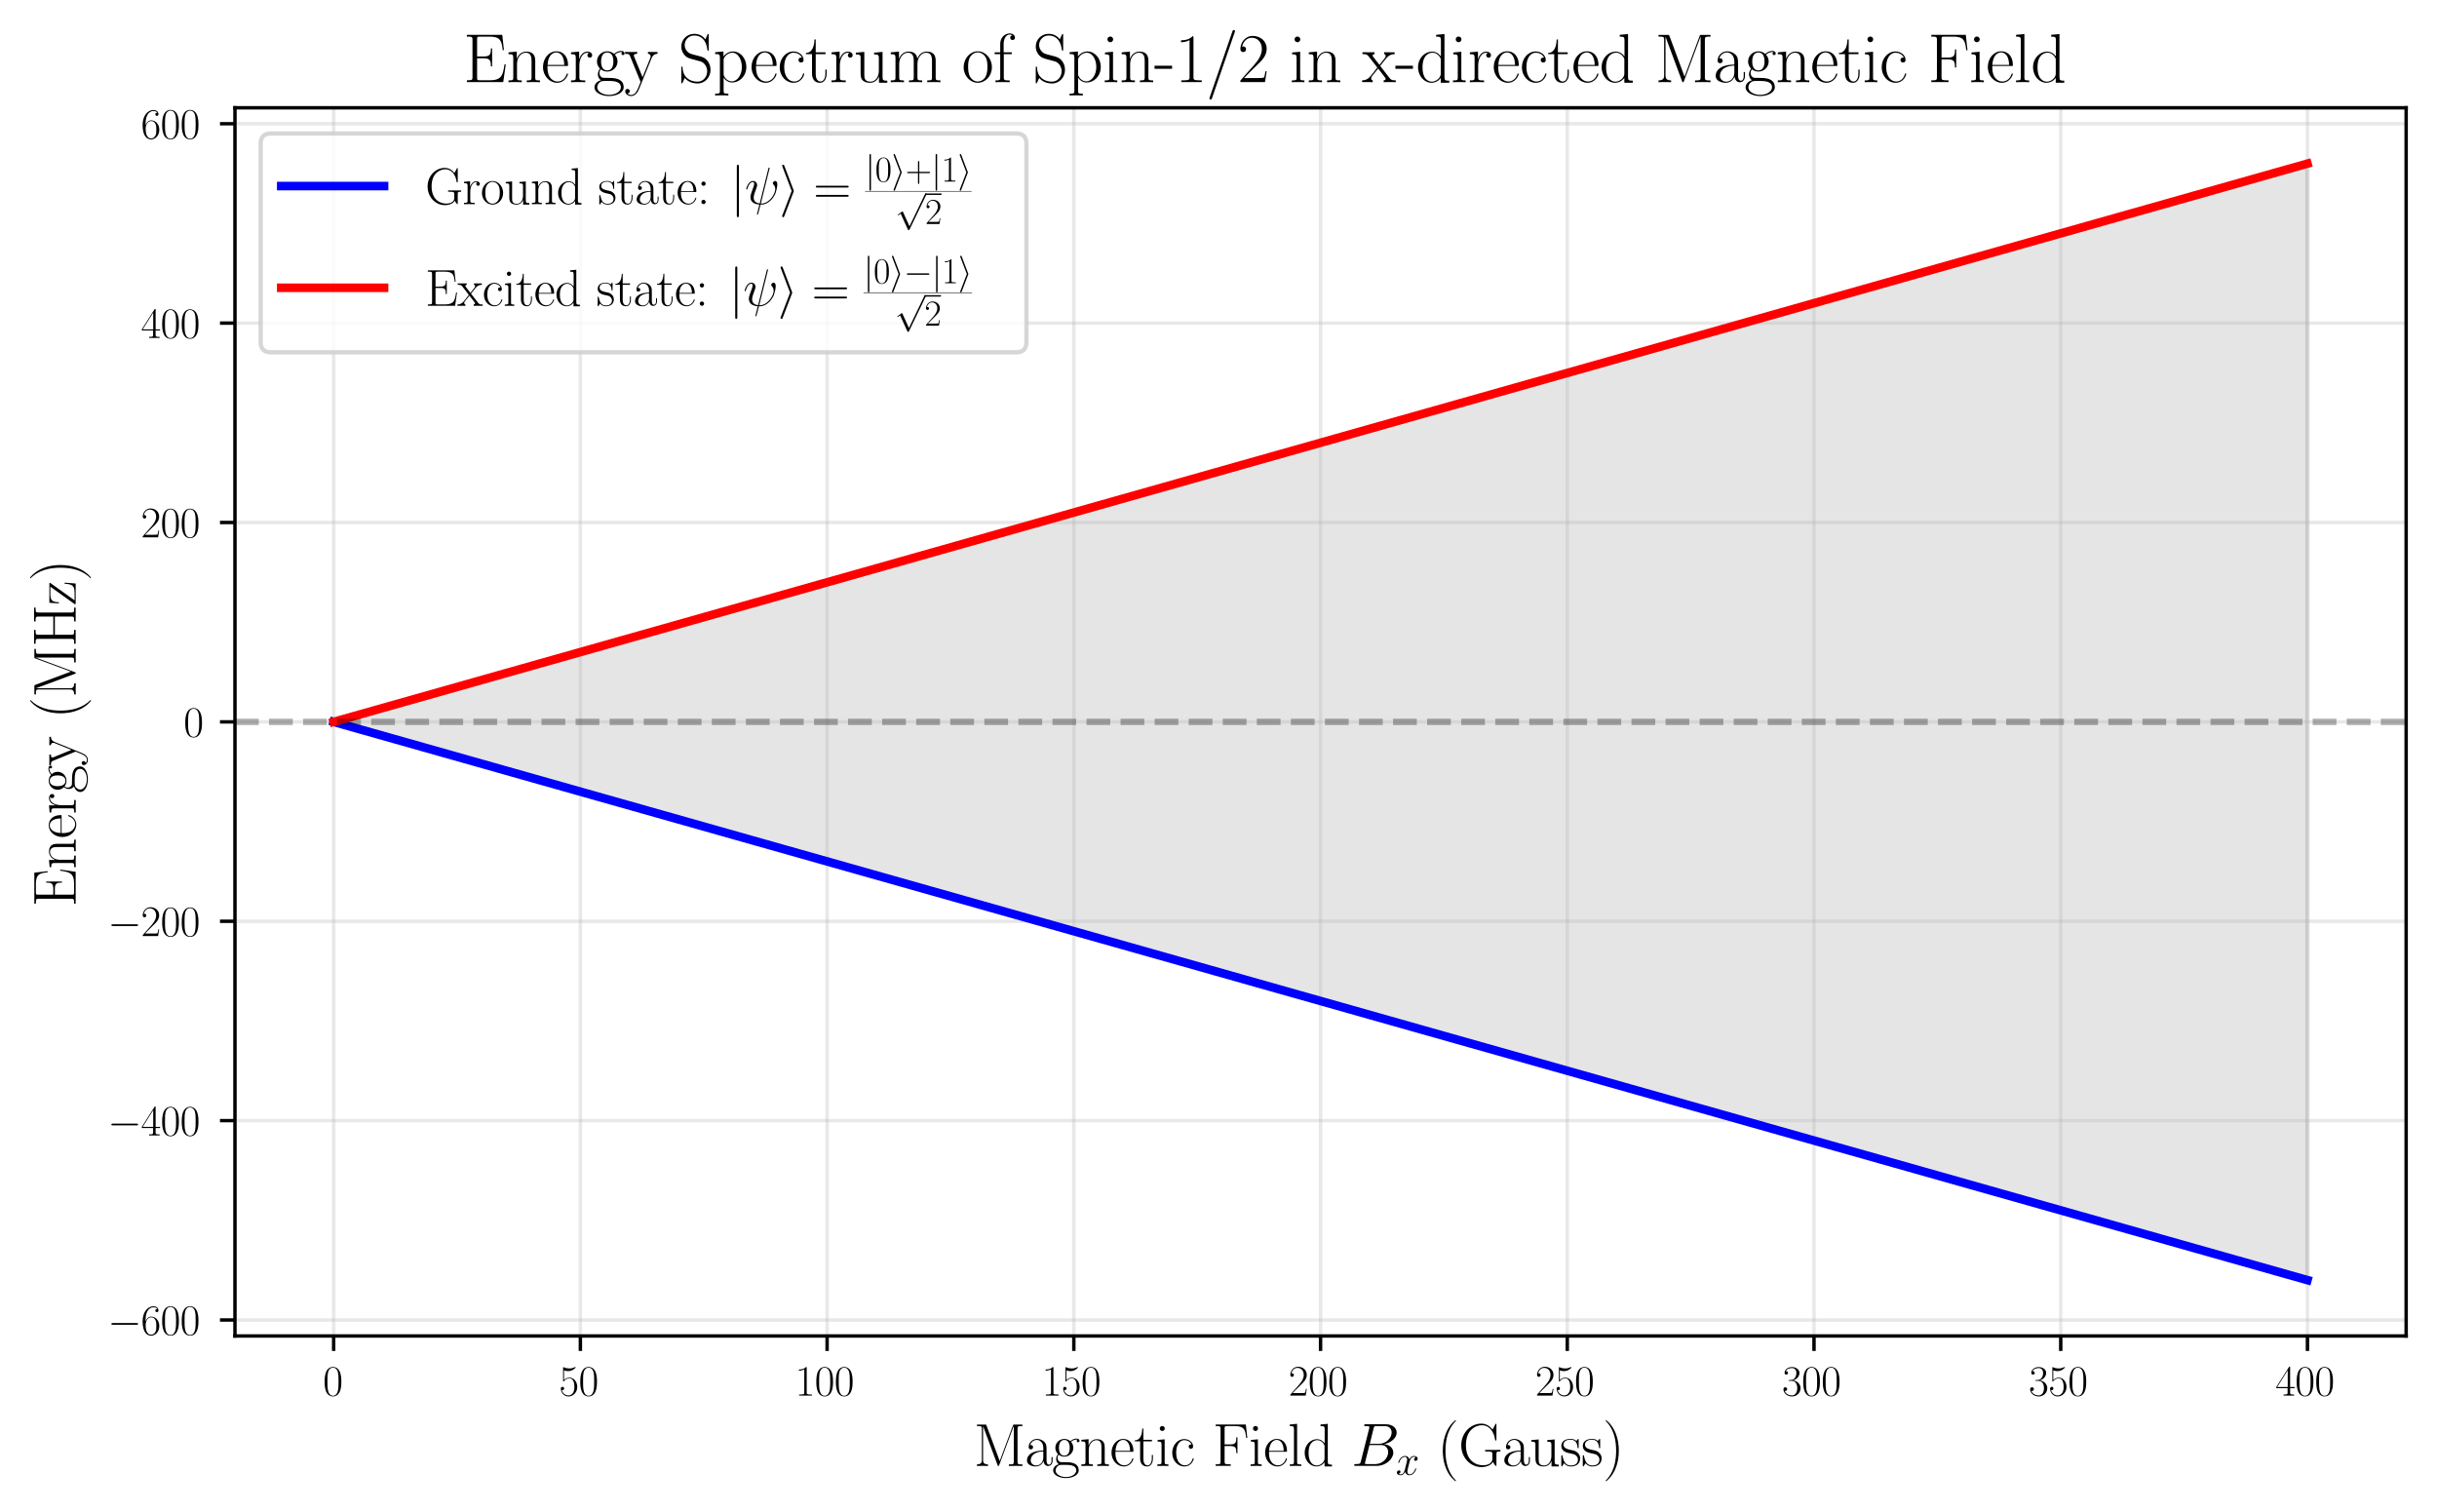 <?xml version="1.0" encoding="utf-8" standalone="no"?>
<!DOCTYPE svg PUBLIC "-//W3C//DTD SVG 1.1//EN"
  "http://www.w3.org/Graphics/SVG/1.1/DTD/svg11.dtd">
<svg xmlns:xlink="http://www.w3.org/1999/xlink" width="568.8pt" height="352.8pt" viewBox="0 0 568.8 352.8" xmlns="http://www.w3.org/2000/svg" version="1.1">
 <defs>
  <style type="text/css">*{stroke-linejoin: round; stroke-linecap: butt}</style>
 </defs>
 <g id="figure_1">
  <g id="patch_1">
   <path d="M 0 352.8 
L 568.8 352.8 
L 568.8 0 
L 0 0 
z
" style="fill: #ffffff"/>
  </g>
  <g id="axes_1">
   <g id="patch_2">
    <path d="M 54.84 311.797 
L 561.6 311.797 
L 561.6 25.155 
L 54.84 25.155 
z
" style="fill: #ffffff"/>
   </g>
   <g id="PolyCollection_1">
    <defs>
     <path id="m3d882a1e03" d="M 77.875 -184.324 
L 77.875 -184.324 
L 82.528 -183.008 
L 87.182 -181.692 
L 91.835 -180.376 
L 96.489 -179.06 
L 101.142 -177.744 
L 105.796 -176.428 
L 110.449 -175.112 
L 115.102 -173.795 
L 119.756 -172.479 
L 124.409 -171.163 
L 129.063 -169.847 
L 133.716 -168.531 
L 138.37 -167.215 
L 143.023 -165.899 
L 147.677 -164.583 
L 152.33 -163.267 
L 156.983 -161.951 
L 161.637 -160.635 
L 166.29 -159.319 
L 170.944 -158.003 
L 175.597 -156.686 
L 180.251 -155.37 
L 184.904 -154.054 
L 189.558 -152.738 
L 194.211 -151.422 
L 198.864 -150.106 
L 203.518 -148.79 
L 208.171 -147.474 
L 212.825 -146.158 
L 217.478 -144.842 
L 222.132 -143.526 
L 226.785 -142.21 
L 231.438 -140.894 
L 236.092 -139.578 
L 240.745 -138.261 
L 245.399 -136.945 
L 250.052 -135.629 
L 254.706 -134.313 
L 259.359 -132.997 
L 264.013 -131.681 
L 268.666 -130.365 
L 273.319 -129.049 
L 277.973 -127.733 
L 282.626 -126.417 
L 287.28 -125.101 
L 291.933 -123.785 
L 296.587 -122.469 
L 301.24 -121.152 
L 305.894 -119.836 
L 310.547 -118.52 
L 315.2 -117.204 
L 319.854 -115.888 
L 324.507 -114.572 
L 329.161 -113.256 
L 333.814 -111.94 
L 338.468 -110.624 
L 343.121 -109.308 
L 347.774 -107.992 
L 352.428 -106.676 
L 357.081 -105.36 
L 361.735 -104.043 
L 366.388 -102.727 
L 371.042 -101.411 
L 375.695 -100.095 
L 380.349 -98.779 
L 385.002 -97.463 
L 389.655 -96.147 
L 394.309 -94.831 
L 398.962 -93.515 
L 403.616 -92.199 
L 408.269 -90.883 
L 412.923 -89.567 
L 417.576 -88.251 
L 422.229 -86.934 
L 426.883 -85.618 
L 431.536 -84.302 
L 436.19 -82.986 
L 440.843 -81.67 
L 445.497 -80.354 
L 450.15 -79.038 
L 454.804 -77.722 
L 459.457 -76.406 
L 464.11 -75.09 
L 468.764 -73.774 
L 473.417 -72.458 
L 478.071 -71.142 
L 482.724 -69.825 
L 487.378 -68.509 
L 492.031 -67.193 
L 496.685 -65.877 
L 501.338 -64.561 
L 505.991 -63.245 
L 510.645 -61.929 
L 515.298 -60.613 
L 519.952 -59.297 
L 524.605 -57.981 
L 529.259 -56.665 
L 533.912 -55.349 
L 538.565 -54.033 
L 538.565 -314.616 
L 538.565 -314.616 
L 533.912 -313.3 
L 529.259 -311.984 
L 524.605 -310.667 
L 519.952 -309.351 
L 515.298 -308.035 
L 510.645 -306.719 
L 505.991 -305.403 
L 501.338 -304.087 
L 496.685 -302.771 
L 492.031 -301.455 
L 487.378 -300.139 
L 482.724 -298.823 
L 478.071 -297.507 
L 473.417 -296.191 
L 468.764 -294.875 
L 464.11 -293.558 
L 459.457 -292.242 
L 454.804 -290.926 
L 450.15 -289.61 
L 445.497 -288.294 
L 440.843 -286.978 
L 436.19 -285.662 
L 431.536 -284.346 
L 426.883 -283.03 
L 422.229 -281.714 
L 417.576 -280.398 
L 412.923 -279.082 
L 408.269 -277.766 
L 403.616 -276.449 
L 398.962 -275.133 
L 394.309 -273.817 
L 389.655 -272.501 
L 385.002 -271.185 
L 380.349 -269.869 
L 375.695 -268.553 
L 371.042 -267.237 
L 366.388 -265.921 
L 361.735 -264.605 
L 357.081 -263.289 
L 352.428 -261.973 
L 347.774 -260.657 
L 343.121 -259.34 
L 338.468 -258.024 
L 333.814 -256.708 
L 329.161 -255.392 
L 324.507 -254.076 
L 319.854 -252.76 
L 315.2 -251.444 
L 310.547 -250.128 
L 305.894 -248.812 
L 301.24 -247.496 
L 296.587 -246.18 
L 291.933 -244.864 
L 287.28 -243.548 
L 282.626 -242.231 
L 277.973 -240.915 
L 273.319 -239.599 
L 268.666 -238.283 
L 264.013 -236.967 
L 259.359 -235.651 
L 254.706 -234.335 
L 250.052 -233.019 
L 245.399 -231.703 
L 240.745 -230.387 
L 236.092 -229.071 
L 231.438 -227.755 
L 226.785 -226.439 
L 222.132 -225.122 
L 217.478 -223.806 
L 212.825 -222.49 
L 208.171 -221.174 
L 203.518 -219.858 
L 198.864 -218.542 
L 194.211 -217.226 
L 189.558 -215.91 
L 184.904 -214.594 
L 180.251 -213.278 
L 175.597 -211.962 
L 170.944 -210.646 
L 166.29 -209.33 
L 161.637 -208.013 
L 156.983 -206.697 
L 152.33 -205.381 
L 147.677 -204.065 
L 143.023 -202.749 
L 138.37 -201.433 
L 133.716 -200.117 
L 129.063 -198.801 
L 124.409 -197.485 
L 119.756 -196.169 
L 115.102 -194.853 
L 110.449 -193.537 
L 105.796 -192.221 
L 101.142 -190.904 
L 96.489 -189.588 
L 91.835 -188.272 
L 87.182 -186.956 
L 82.528 -185.64 
L 77.875 -184.324 
z
" style="stroke: #808080; stroke-opacity: 0.2"/>
    </defs>
    <g clip-path="url(#pea4c61089c)">
     <use xlink:href="#m3d882a1e03" x="0" y="352.8" style="fill: #808080; fill-opacity: 0.2; stroke: #808080; stroke-opacity: 0.2"/>
    </g>
   </g>
   <g id="matplotlib.axis_1">
    <g id="xtick_1">
     <g id="line2d_1">
      <path d="M 77.875 311.797 
L 77.875 25.155 
" clip-path="url(#pea4c61089c)" style="fill: none; stroke: #b0b0b0; stroke-opacity: 0.3; stroke-width: 0.8; stroke-linecap: square"/>
     </g>
     <g id="line2d_2">
      <defs>
       <path id="me547dd35a4" d="M 0 0 
L 0 3.5 
" style="stroke: #000000; stroke-width: 0.8"/>
      </defs>
      <g>
       <use xlink:href="#me547dd35a4" x="77.875" y="311.797" style="stroke: #000000; stroke-width: 0.8"/>
      </g>
     </g>
     <g id="text_1">
      <!-- $\mathdefault{0}$ -->
      <g transform="translate(75.384 325.715) scale(0.1 -0.1)">
       <defs>
        <path id="CMR17-30" d="M 2688 2025 
C 2688 2416 2682 3080 2413 3591 
C 2176 4039 1798 4198 1466 4198 
C 1158 4198 768 4058 525 3597 
C 269 3118 243 2524 243 2025 
C 243 1661 250 1106 448 619 
C 723 -39 1216 -128 1466 -128 
C 1760 -128 2208 -7 2470 600 
C 2662 1042 2688 1559 2688 2025 
z
M 1466 -26 
C 1056 -26 813 325 723 812 
C 653 1188 653 1738 653 2096 
C 653 2588 653 2997 736 3387 
C 858 3929 1216 4096 1466 4096 
C 1728 4096 2067 3923 2189 3400 
C 2272 3036 2278 2607 2278 2096 
C 2278 1680 2278 1169 2202 792 
C 2067 95 1690 -26 1466 -26 
z
" transform="scale(0.016)"/>
       </defs>
       <use xlink:href="#CMR17-30" transform="scale(0.996)"/>
      </g>
     </g>
    </g>
    <g id="xtick_2">
     <g id="line2d_3">
      <path d="M 135.461 311.797 
L 135.461 25.155 
" clip-path="url(#pea4c61089c)" style="fill: none; stroke: #b0b0b0; stroke-opacity: 0.3; stroke-width: 0.8; stroke-linecap: square"/>
     </g>
     <g id="line2d_4">
      <g>
       <use xlink:href="#me547dd35a4" x="135.461" y="311.797" style="stroke: #000000; stroke-width: 0.8"/>
      </g>
     </g>
     <g id="text_2">
      <!-- $\mathdefault{50}$ -->
      <g transform="translate(130.48 325.715) scale(0.1 -0.1)">
       <defs>
        <path id="CMR17-35" d="M 730 3692 
C 794 3666 1056 3584 1325 3584 
C 1920 3584 2246 3911 2432 4100 
C 2432 4157 2432 4192 2394 4192 
C 2387 4192 2374 4192 2323 4163 
C 2099 4058 1837 3973 1517 3973 
C 1325 3973 1037 3999 723 4139 
C 653 4171 640 4171 634 4171 
C 602 4171 595 4164 595 4037 
L 595 2203 
C 595 2089 595 2057 659 2057 
C 691 2057 704 2070 736 2114 
C 941 2401 1222 2522 1542 2522 
C 1766 2522 2246 2382 2246 1289 
C 2246 1085 2246 715 2054 421 
C 1894 159 1645 25 1370 25 
C 947 25 518 320 403 814 
C 429 807 480 795 506 795 
C 589 795 749 840 749 1038 
C 749 1210 627 1280 506 1280 
C 358 1280 262 1190 262 1011 
C 262 454 704 -128 1382 -128 
C 2042 -128 2669 440 2669 1264 
C 2669 2030 2170 2624 1549 2624 
C 1222 2624 947 2503 730 2274 
L 730 3692 
z
" transform="scale(0.016)"/>
       </defs>
       <use xlink:href="#CMR17-35" transform="scale(0.996)"/>
       <use xlink:href="#CMR17-30" transform="translate(45.69 0) scale(0.996)"/>
      </g>
     </g>
    </g>
    <g id="xtick_3">
     <g id="line2d_5">
      <path d="M 193.048 311.797 
L 193.048 25.155 
" clip-path="url(#pea4c61089c)" style="fill: none; stroke: #b0b0b0; stroke-opacity: 0.3; stroke-width: 0.8; stroke-linecap: square"/>
     </g>
     <g id="line2d_6">
      <g>
       <use xlink:href="#me547dd35a4" x="193.048" y="311.797" style="stroke: #000000; stroke-width: 0.8"/>
      </g>
     </g>
     <g id="text_3">
      <!-- $\mathdefault{100}$ -->
      <g transform="translate(185.576 325.715) scale(0.1 -0.1)">
       <defs>
        <path id="CMR17-31" d="M 1702 4058 
C 1702 4192 1696 4192 1606 4192 
C 1357 3916 979 3827 621 3827 
C 602 3827 570 3827 563 3808 
C 557 3795 557 3782 557 3648 
C 755 3648 1088 3686 1344 3839 
L 1344 461 
C 1344 236 1331 160 781 160 
L 589 160 
L 589 0 
C 896 0 1216 0 1523 0 
C 1830 0 2150 0 2458 0 
L 2458 160 
L 2266 160 
C 1715 160 1702 230 1702 458 
L 1702 4058 
z
" transform="scale(0.016)"/>
       </defs>
       <use xlink:href="#CMR17-31" transform="scale(0.996)"/>
       <use xlink:href="#CMR17-30" transform="translate(45.69 0) scale(0.996)"/>
       <use xlink:href="#CMR17-30" transform="translate(91.381 0) scale(0.996)"/>
      </g>
     </g>
    </g>
    <g id="xtick_4">
     <g id="line2d_7">
      <path d="M 250.634 311.797 
L 250.634 25.155 
" clip-path="url(#pea4c61089c)" style="fill: none; stroke: #b0b0b0; stroke-opacity: 0.3; stroke-width: 0.8; stroke-linecap: square"/>
     </g>
     <g id="line2d_8">
      <g>
       <use xlink:href="#me547dd35a4" x="250.634" y="311.797" style="stroke: #000000; stroke-width: 0.8"/>
      </g>
     </g>
     <g id="text_4">
      <!-- $\mathdefault{150}$ -->
      <g transform="translate(243.162 325.715) scale(0.1 -0.1)">
       <use xlink:href="#CMR17-31" transform="scale(0.996)"/>
       <use xlink:href="#CMR17-35" transform="translate(45.69 0) scale(0.996)"/>
       <use xlink:href="#CMR17-30" transform="translate(91.381 0) scale(0.996)"/>
      </g>
     </g>
    </g>
    <g id="xtick_5">
     <g id="line2d_9">
      <path d="M 308.22 311.797 
L 308.22 25.155 
" clip-path="url(#pea4c61089c)" style="fill: none; stroke: #b0b0b0; stroke-opacity: 0.3; stroke-width: 0.8; stroke-linecap: square"/>
     </g>
     <g id="line2d_10">
      <g>
       <use xlink:href="#me547dd35a4" x="308.22" y="311.797" style="stroke: #000000; stroke-width: 0.8"/>
      </g>
     </g>
     <g id="text_5">
      <!-- $\mathdefault{200}$ -->
      <g transform="translate(300.748 325.715) scale(0.1 -0.1)">
       <defs>
        <path id="CMR17-32" d="M 2669 989 
L 2554 989 
C 2490 536 2438 459 2413 420 
C 2381 369 1920 369 1830 369 
L 602 369 
C 832 619 1280 1072 1824 1597 
C 2214 1967 2669 2402 2669 3035 
C 2669 3790 2067 4224 1395 4224 
C 691 4224 262 3604 262 3030 
C 262 2780 448 2748 525 2748 
C 589 2748 781 2787 781 3010 
C 781 3207 614 3264 525 3264 
C 486 3264 448 3258 422 3245 
C 544 3790 915 4058 1306 4058 
C 1862 4058 2227 3617 2227 3035 
C 2227 2479 1901 2000 1536 1584 
L 262 146 
L 262 0 
L 2515 0 
L 2669 989 
z
" transform="scale(0.016)"/>
       </defs>
       <use xlink:href="#CMR17-32" transform="scale(0.996)"/>
       <use xlink:href="#CMR17-30" transform="translate(45.69 0) scale(0.996)"/>
       <use xlink:href="#CMR17-30" transform="translate(91.381 0) scale(0.996)"/>
      </g>
     </g>
    </g>
    <g id="xtick_6">
     <g id="line2d_11">
      <path d="M 365.807 311.797 
L 365.807 25.155 
" clip-path="url(#pea4c61089c)" style="fill: none; stroke: #b0b0b0; stroke-opacity: 0.3; stroke-width: 0.8; stroke-linecap: square"/>
     </g>
     <g id="line2d_12">
      <g>
       <use xlink:href="#me547dd35a4" x="365.807" y="311.797" style="stroke: #000000; stroke-width: 0.8"/>
      </g>
     </g>
     <g id="text_6">
      <!-- $\mathdefault{250}$ -->
      <g transform="translate(358.335 325.715) scale(0.1 -0.1)">
       <use xlink:href="#CMR17-32" transform="scale(0.996)"/>
       <use xlink:href="#CMR17-35" transform="translate(45.69 0) scale(0.996)"/>
       <use xlink:href="#CMR17-30" transform="translate(91.381 0) scale(0.996)"/>
      </g>
     </g>
    </g>
    <g id="xtick_7">
     <g id="line2d_13">
      <path d="M 423.393 311.797 
L 423.393 25.155 
" clip-path="url(#pea4c61089c)" style="fill: none; stroke: #b0b0b0; stroke-opacity: 0.3; stroke-width: 0.8; stroke-linecap: square"/>
     </g>
     <g id="line2d_14">
      <g>
       <use xlink:href="#me547dd35a4" x="423.393" y="311.797" style="stroke: #000000; stroke-width: 0.8"/>
      </g>
     </g>
     <g id="text_7">
      <!-- $\mathdefault{300}$ -->
      <g transform="translate(415.921 325.715) scale(0.1 -0.1)">
       <defs>
        <path id="CMR17-33" d="M 1414 2157 
C 1984 2157 2234 1662 2234 1090 
C 2234 320 1824 25 1453 25 
C 1114 25 563 194 390 693 
C 422 680 454 680 486 680 
C 640 680 755 782 755 948 
C 755 1133 614 1216 486 1216 
C 378 1216 211 1165 211 926 
C 211 335 787 -128 1466 -128 
C 2176 -128 2720 430 2720 1085 
C 2720 1707 2208 2157 1600 2227 
C 2086 2328 2554 2756 2554 3329 
C 2554 3820 2048 4179 1472 4179 
C 890 4179 378 3829 378 3329 
C 378 3110 544 3072 627 3072 
C 762 3072 877 3155 877 3321 
C 877 3486 762 3569 627 3569 
C 602 3569 570 3569 544 3557 
C 730 3959 1235 4032 1459 4032 
C 1683 4032 2106 3925 2106 3320 
C 2106 3143 2080 2828 1862 2550 
C 1670 2304 1453 2304 1242 2284 
C 1210 2284 1062 2269 1037 2269 
C 992 2263 966 2257 966 2208 
C 966 2163 973 2157 1101 2157 
L 1414 2157 
z
" transform="scale(0.016)"/>
       </defs>
       <use xlink:href="#CMR17-33" transform="scale(0.996)"/>
       <use xlink:href="#CMR17-30" transform="translate(45.69 0) scale(0.996)"/>
       <use xlink:href="#CMR17-30" transform="translate(91.381 0) scale(0.996)"/>
      </g>
     </g>
    </g>
    <g id="xtick_8">
     <g id="line2d_15">
      <path d="M 480.979 311.797 
L 480.979 25.155 
" clip-path="url(#pea4c61089c)" style="fill: none; stroke: #b0b0b0; stroke-opacity: 0.3; stroke-width: 0.8; stroke-linecap: square"/>
     </g>
     <g id="line2d_16">
      <g>
       <use xlink:href="#me547dd35a4" x="480.979" y="311.797" style="stroke: #000000; stroke-width: 0.8"/>
      </g>
     </g>
     <g id="text_8">
      <!-- $\mathdefault{350}$ -->
      <g transform="translate(473.507 325.715) scale(0.1 -0.1)">
       <use xlink:href="#CMR17-33" transform="scale(0.996)"/>
       <use xlink:href="#CMR17-35" transform="translate(45.69 0) scale(0.996)"/>
       <use xlink:href="#CMR17-30" transform="translate(91.381 0) scale(0.996)"/>
      </g>
     </g>
    </g>
    <g id="xtick_9">
     <g id="line2d_17">
      <path d="M 538.565 311.797 
L 538.565 25.155 
" clip-path="url(#pea4c61089c)" style="fill: none; stroke: #b0b0b0; stroke-opacity: 0.3; stroke-width: 0.8; stroke-linecap: square"/>
     </g>
     <g id="line2d_18">
      <g>
       <use xlink:href="#me547dd35a4" x="538.565" y="311.797" style="stroke: #000000; stroke-width: 0.8"/>
      </g>
     </g>
     <g id="text_9">
      <!-- $\mathdefault{400}$ -->
      <g transform="translate(531.093 325.715) scale(0.1 -0.1)">
       <defs>
        <path id="CMR17-34" d="M 2150 4122 
C 2150 4256 2144 4256 2029 4256 
L 128 1254 
L 128 1088 
L 1779 1088 
L 1779 457 
C 1779 224 1766 160 1318 160 
L 1197 160 
L 1197 0 
C 1402 0 1747 0 1965 0 
C 2182 0 2528 0 2733 0 
L 2733 160 
L 2611 160 
C 2163 160 2150 224 2150 457 
L 2150 1088 
L 2803 1088 
L 2803 1254 
L 2150 1254 
L 2150 4122 
z
M 1798 3703 
L 1798 1254 
L 256 1254 
L 1798 3703 
z
" transform="scale(0.016)"/>
       </defs>
       <use xlink:href="#CMR17-34" transform="scale(0.996)"/>
       <use xlink:href="#CMR17-30" transform="translate(45.69 0) scale(0.996)"/>
       <use xlink:href="#CMR17-30" transform="translate(91.381 0) scale(0.996)"/>
      </g>
     </g>
    </g>
    <g id="text_10">
     <!-- Magnetic Field $B_x$ (Gauss) -->
     <g transform="translate(227.268 342.113) scale(0.14 -0.14)">
      <defs>
       <path id="CMR17-4d" d="M 1338 4224 
C 1299 4320 1293 4320 1158 4320 
L 339 4320 
L 339 4160 
C 781 4160 851 4160 851 3875 
L 851 610 
C 851 451 851 153 339 153 
L 339 -13 
C 486 0 755 0 915 0 
C 1075 0 1344 0 1491 -13 
L 1491 153 
C 979 153 979 451 979 610 
L 979 4135 
L 986 4135 
L 2490 89 
C 2515 25 2528 -13 2579 -13 
C 2630 -13 2643 25 2669 89 
L 4186 4166 
L 4192 4166 
L 4192 438 
C 4192 153 4122 153 3680 153 
L 3680 -13 
C 3853 0 4198 0 4384 0 
C 4570 0 4922 0 5094 -13 
L 5094 153 
C 4653 153 4582 153 4582 438 
L 4582 3875 
C 4582 4160 4653 4160 5094 4160 
L 5094 4320 
L 4282 4320 
C 4147 4320 4141 4314 4102 4218 
L 2720 502 
L 1338 4224 
z
" transform="scale(0.016)"/>
       <path id="CMR17-61" d="M 2304 1653 
C 2304 2072 2304 2294 2035 2543 
C 1798 2752 1523 2816 1306 2816 
C 800 2816 435 2407 435 1971 
C 435 1728 627 1728 666 1728 
C 749 1728 896 1778 896 1954 
C 896 2112 774 2181 666 2181 
C 640 2181 608 2174 589 2168 
C 723 2592 1069 2714 1293 2714 
C 1613 2714 1965 2429 1965 1885 
L 1965 1600 
C 1587 1600 1133 1549 774 1357 
C 371 1133 256 813 256 570 
C 256 77 832 -64 1171 -64 
C 1523 -64 1850 139 1990 511 
C 2003 233 2182 -18 2464 -18 
C 2598 -18 2938 70 2938 567 
L 2938 920 
L 2822 920 
L 2822 562 
C 2822 178 2650 128 2566 128 
C 2304 128 2304 458 2304 738 
L 2304 1653 
z
M 1965 870 
C 1965 317 1568 38 1216 38 
C 896 38 646 275 646 570 
C 646 761 730 1100 1101 1305 
C 1408 1478 1760 1504 1965 1504 
L 1965 870 
z
" transform="scale(0.016)"/>
       <path id="CMR17-67" d="M 710 1164 
C 832 1068 1043 960 1299 960 
C 1805 960 2240 1357 2240 1888 
C 2240 2054 2189 2310 1997 2509 
C 2176 2692 2438 2752 2586 2752 
C 2611 2752 2650 2752 2682 2734 
C 2656 2728 2598 2703 2598 2605 
C 2598 2527 2656 2471 2739 2471 
C 2835 2471 2886 2533 2886 2614 
C 2886 2731 2790 2854 2586 2854 
C 2330 2854 2106 2738 1926 2580 
C 1734 2753 1504 2816 1299 2816 
C 794 2816 358 2419 358 1888 
C 358 1522 570 1292 634 1228 
C 442 1004 442 743 442 711 
C 442 545 506 302 723 168 
C 390 85 128 -169 128 -486 
C 128 -943 736 -1280 1466 -1280 
C 2170 -1280 2803 -956 2803 -479 
C 2803 384 1856 384 1363 384 
C 1216 384 954 384 922 391 
C 723 423 589 602 589 826 
C 589 883 589 1024 710 1164 
z
M 1299 1068 
C 736 1068 736 1760 736 1889 
C 736 2016 736 2708 1299 2708 
C 1862 2708 1862 2016 1862 1889 
C 1862 1760 1862 1068 1299 1068 
z
M 1466 -1171 
C 826 -1171 384 -835 384 -486 
C 384 -289 493 -105 634 -4 
C 794 104 858 104 1293 104 
C 1818 104 2547 104 2547 -486 
C 2547 -835 2106 -1171 1466 -1171 
z
" transform="scale(0.016)"/>
       <path id="CMR17-6e" d="M 2656 1933 
C 2656 2259 2592 2790 1837 2790 
C 1331 2790 1069 2400 973 2144 
L 966 2144 
L 966 2790 
L 211 2720 
L 211 2554 
C 589 2554 646 2515 646 2208 
L 646 428 
C 646 184 621 153 211 153 
L 211 -13 
C 365 0 646 0 813 0 
C 979 0 1267 0 1421 -13 
L 1421 153 
C 1011 153 986 178 986 428 
L 986 1658 
C 986 2247 1344 2688 1792 2688 
C 2266 2688 2317 2266 2317 1958 
L 2317 428 
C 2317 184 2291 153 1882 153 
L 1882 -13 
C 2035 0 2317 0 2483 0 
C 2650 0 2938 0 3091 -13 
L 3091 153 
C 2682 153 2656 178 2656 428 
L 2656 1933 
z
" transform="scale(0.016)"/>
       <path id="CMR17-65" d="M 2438 1472 
C 2464 1498 2464 1511 2464 1576 
C 2464 2238 2118 2816 1389 2816 
C 710 2816 173 2169 173 1383 
C 173 551 781 -64 1459 -64 
C 2176 -64 2458 607 2458 740 
C 2458 784 2419 784 2406 784 
C 2362 784 2355 771 2330 696 
C 2189 265 1837 51 1504 51 
C 1229 51 954 203 781 480 
C 582 803 582 1176 582 1472 
L 2438 1472 
z
M 589 1568 
C 634 2505 1126 2714 1382 2714 
C 1818 2714 2112 2297 2118 1568 
L 589 1568 
z
" transform="scale(0.016)"/>
       <path id="CMR17-74" d="M 966 2560 
L 1862 2560 
L 1862 2725 
L 966 2725 
L 966 3904 
L 851 3904 
C 838 3245 614 2668 70 2668 
L 70 2560 
L 627 2560 
L 627 771 
C 627 650 627 -64 1370 -64 
C 1747 -64 1965 306 1965 777 
L 1965 1140 
L 1850 1140 
L 1850 783 
C 1850 344 1677 51 1408 51 
C 1222 51 966 178 966 758 
L 966 2560 
z
" transform="scale(0.016)"/>
       <path id="CMR17-69" d="M 992 3909 
C 992 4049 877 4170 730 4170 
C 589 4170 467 4056 467 3909 
C 467 3769 582 3648 730 3648 
C 870 3648 992 3763 992 3909 
z
M 243 2706 
L 243 2541 
C 602 2541 653 2502 653 2197 
L 653 427 
C 653 184 627 153 218 153 
L 218 -13 
C 371 0 646 0 806 0 
C 960 0 1222 0 1370 -13 
L 1370 153 
C 992 153 979 191 979 420 
L 979 2776 
L 243 2706 
z
" transform="scale(0.016)"/>
       <path id="CMR17-63" d="M 2234 2240 
C 2112 2240 1933 2240 1933 2017 
C 1933 1838 2080 1787 2163 1787 
C 2208 1787 2394 1807 2394 2024 
C 2394 2467 1958 2803 1466 2803 
C 787 2803 211 2178 211 1363 
C 211 516 813 -64 1466 -64 
C 2259 -64 2458 677 2458 748 
C 2458 774 2451 793 2406 793 
C 2362 793 2355 787 2330 703 
C 2163 180 1798 51 1523 51 
C 1114 51 621 427 621 1369 
C 621 2338 1094 2688 1472 2688 
C 1722 2688 2093 2573 2234 2240 
z
" transform="scale(0.016)"/>
       <path id="CMR17-46" d="M 3482 4325 
L 326 4325 
L 326 4160 
C 768 4160 838 4160 838 3874 
L 838 446 
C 838 160 768 160 326 160 
L 326 0 
C 512 0 870 0 1069 0 
C 1331 0 1638 0 1901 0 
L 1901 160 
L 1760 160 
C 1274 160 1261 223 1261 452 
L 1261 2075 
L 1837 2075 
C 2432 2075 2490 1865 2490 1332 
L 2605 1332 
L 2605 2987 
L 2490 2987 
C 2490 2450 2432 2240 1837 2240 
L 1261 2240 
L 1261 3911 
C 1261 4128 1274 4160 1530 4160 
L 2355 4160 
C 3322 4160 3430 3765 3520 2916 
L 3635 2916 
L 3482 4325 
z
" transform="scale(0.016)"/>
       <path id="CMR17-6c" d="M 979 4396 
L 218 4326 
L 218 4160 
C 595 4160 653 4122 653 3817 
L 653 426 
C 653 184 627 153 218 153 
L 218 -13 
C 371 0 653 0 813 0 
C 979 0 1261 0 1414 -13 
L 1414 153 
C 1005 153 979 178 979 426 
L 979 4396 
z
" transform="scale(0.016)"/>
       <path id="CMR17-64" d="M 1869 4326 
L 1869 4160 
C 2246 4160 2304 4122 2304 3820 
L 2304 2345 
C 2278 2377 2016 2790 1498 2790 
C 845 2790 211 2208 211 1364 
C 211 525 806 -64 1434 -64 
C 1978 -64 2259 337 2291 380 
L 2291 -63 
L 3066 -63 
L 3066 128 
C 2688 128 2630 166 2630 473 
L 2630 4396 
L 1869 4326 
z
M 2291 755 
C 2291 563 2176 390 2029 262 
C 1811 70 1594 38 1472 38 
C 1286 38 621 134 621 1356 
C 621 2612 1363 2688 1530 2688 
C 1824 2688 2061 2522 2208 2291 
C 2291 2157 2291 2138 2291 2023 
L 2291 755 
z
" transform="scale(0.016)"/>
       <path id="CMMI12-42" d="M 2342 3921 
C 2400 4160 2426 4160 2675 4160 
L 3507 4160 
C 4230 4160 4230 3544 4230 3485 
C 4230 2966 3712 2304 2867 2304 
L 1946 2304 
L 2342 3921 
z
M 3424 2275 
C 4122 2402 4755 2886 4755 3473 
C 4755 3970 4314 4352 3590 4352 
L 1536 4352 
C 1414 4352 1357 4352 1357 4226 
C 1357 4160 1414 4160 1510 4160 
C 1901 4160 1901 4112 1901 4044 
C 1901 4032 1901 3993 1875 3897 
L 1011 472 
C 954 249 941 185 493 185 
C 371 185 307 185 307 70 
C 307 0 346 0 474 0 
L 2669 0 
C 3648 0 4403 739 4403 1383 
C 4403 1906 3942 2224 3424 2275 
z
M 2515 185 
L 1651 185 
C 1562 185 1549 185 1510 192 
C 1440 198 1434 211 1434 261 
C 1434 305 1446 343 1459 399 
L 1907 2176 
L 3110 2176 
C 3866 2176 3866 1483 3866 1433 
C 3866 828 3309 185 2515 185 
z
" transform="scale(0.016)"/>
       <path id="CMMI12-78" d="M 3034 2606 
C 2829 2567 2752 2414 2752 2293 
C 2752 2139 2874 2088 2963 2088 
C 3155 2088 3290 2254 3290 2427 
C 3290 2695 2982 2816 2714 2816 
C 2323 2816 2106 2433 2048 2312 
C 1901 2816 1504 2816 1389 2816 
C 736 2816 390 1980 390 1839 
C 390 1814 416 1782 461 1782 
C 512 1782 525 1820 538 1846 
C 755 2555 1184 2689 1370 2689 
C 1658 2689 1715 2420 1715 2267 
C 1715 2127 1677 1980 1600 1673 
L 1382 798 
C 1286 415 1101 64 762 64 
C 730 64 570 64 435 147 
C 666 192 717 383 717 460 
C 717 588 621 664 499 664 
C 346 664 179 530 179 326 
C 179 57 480 -64 755 -64 
C 1062 -64 1280 179 1414 441 
C 1517 64 1837 -64 2074 -64 
C 2726 -64 3072 773 3072 913 
C 3072 945 3046 971 3008 971 
C 2950 971 2944 939 2925 888 
C 2752 326 2381 64 2093 64 
C 1869 64 1747 230 1747 492 
C 1747 632 1773 734 1875 1156 
L 2099 2024 
C 2195 2408 2413 2689 2707 2689 
C 2720 2689 2899 2689 3034 2606 
z
" transform="scale(0.016)"/>
       <path id="CMR17-28" d="M 1958 -1561 
C 1958 -1555 1958 -1542 1939 -1523 
C 1645 -1224 858 -407 858 1581 
C 858 3569 1632 4379 1946 4697 
C 1946 4704 1958 4717 1958 4736 
C 1958 4755 1939 4768 1914 4768 
C 1843 4768 1299 4296 986 3594 
C 666 2887 576 2199 576 1588 
C 576 1128 621 351 1005 -471 
C 1312 -1135 1837 -1600 1914 -1600 
C 1946 -1600 1958 -1587 1958 -1561 
z
" transform="scale(0.016)"/>
       <path id="CMR17-47" d="M 3974 1233 
C 3974 1473 3994 1505 4390 1505 
L 4390 1670 
C 4237 1664 3891 1664 3718 1664 
C 3539 1664 3040 1664 2797 1664 
L 2797 1505 
L 2989 1505 
C 3539 1505 3552 1434 3552 1201 
L 3552 774 
C 3552 63 2720 63 2522 63 
C 1862 63 781 511 781 2160 
C 781 3808 1843 4250 2464 4250 
C 3187 4250 3712 3626 3834 2741 
C 3846 2664 3846 2651 3904 2651 
C 3974 2651 3974 2664 3974 2779 
L 3974 4288 
C 3974 4402 3968 4409 3930 4409 
C 3904 4409 3898 4402 3853 4326 
L 3571 3791 
C 3258 4187 2874 4416 2381 4416 
C 1286 4416 294 3456 294 2148 
C 294 845 1267 -128 2394 -128 
C 2912 -128 3418 56 3616 417 
C 3725 158 3904 -20 3936 -20 
C 3968 -20 3974 -13 3974 100 
L 3974 1233 
z
" transform="scale(0.016)"/>
       <path id="CMR17-75" d="M 1882 2693 
L 1882 2528 
C 2259 2528 2317 2489 2317 2186 
L 2317 1032 
C 2317 500 2029 38 1555 38 
C 1030 38 986 348 986 678 
L 986 2763 
L 211 2693 
L 211 2528 
C 467 2528 640 2528 646 2274 
L 646 1058 
C 646 633 646 361 813 183 
C 896 101 1056 -64 1517 -64 
C 2061 -64 2272 377 2323 506 
L 2330 506 
L 2330 -63 
L 3091 -63 
L 3091 128 
C 2714 128 2656 166 2656 473 
L 2656 2763 
L 1882 2693 
z
" transform="scale(0.016)"/>
       <path id="CMR17-73" d="M 1978 2697 
C 1978 2813 1971 2819 1933 2819 
C 1907 2819 1901 2813 1824 2717 
C 1805 2691 1747 2626 1728 2601 
C 1523 2819 1235 2819 1126 2819 
C 416 2819 160 2447 160 2076 
C 160 1498 813 1365 998 1325 
C 1402 1243 1542 1217 1677 1101 
C 1760 1025 1901 884 1901 654 
C 1901 384 1747 38 1158 38 
C 602 38 403 460 288 1021 
C 269 1110 269 1117 218 1117 
C 166 1117 160 1110 160 983 
L 160 63 
C 160 -51 166 -58 205 -58 
C 237 -58 243 -51 275 0 
C 314 57 410 211 448 276 
C 576 103 800 -64 1158 -64 
C 1792 -64 2131 283 2131 784 
C 2131 1112 1958 1285 1875 1362 
C 1683 1561 1459 1606 1190 1657 
C 838 1735 390 1825 390 2217 
C 390 2383 480 2737 1126 2737 
C 1811 2737 1850 2094 1862 1888 
C 1869 1856 1901 1849 1920 1849 
C 1978 1849 1978 1869 1978 1978 
L 1978 2697 
z
" transform="scale(0.016)"/>
       <path id="CMR17-29" d="M 1683 1581 
C 1683 2040 1638 2817 1254 3639 
C 947 4303 422 4768 346 4768 
C 326 4768 301 4761 301 4729 
C 301 4717 307 4710 314 4697 
C 621 4378 1402 3568 1402 1584 
C 1402 -407 627 -1217 314 -1537 
C 307 -1549 301 -1556 301 -1568 
C 301 -1600 326 -1600 346 -1600 
C 416 -1600 960 -1128 1274 -426 
C 1594 281 1683 969 1683 1581 
z
" transform="scale(0.016)"/>
      </defs>
      <use xlink:href="#CMR17-4d" transform="scale(0.996)"/>
      <use xlink:href="#CMR17-61" transform="translate(84.687 0) scale(0.996)"/>
      <use xlink:href="#CMR17-67" transform="translate(130.377 0) scale(0.996)"/>
      <use xlink:href="#CMR17-6e" transform="translate(176.068 0) scale(0.996)"/>
      <use xlink:href="#CMR17-65" transform="translate(226.963 0) scale(0.996)"/>
      <use xlink:href="#CMR17-74" transform="translate(267.449 0) scale(0.996)"/>
      <use xlink:href="#CMR17-69" transform="translate(302.73 0) scale(0.996)"/>
      <use xlink:href="#CMR17-63" transform="translate(327.601 0) scale(0.996)"/>
      <use xlink:href="#CMR17-46" transform="translate(398.162 0) scale(0.996)"/>
      <use xlink:href="#CMR17-69" transform="translate(458.146 0) scale(0.996)"/>
      <use xlink:href="#CMR17-65" transform="translate(483.017 0) scale(0.996)"/>
      <use xlink:href="#CMR17-6c" transform="translate(523.503 0) scale(0.996)"/>
      <use xlink:href="#CMR17-64" transform="translate(548.374 0) scale(0.996)"/>
      <use xlink:href="#CMMI12-42" transform="translate(629.345 0) scale(0.996)"/>
      <use xlink:href="#CMMI12-78" transform="translate(703.453 -14.944) scale(0.697)"/>
      <use xlink:href="#CMR17-28" transform="translate(772.831 0) scale(0.996)"/>
      <use xlink:href="#CMR17-47" transform="translate(808.112 0) scale(0.996)"/>
      <use xlink:href="#CMR17-61" transform="translate(880.467 0) scale(0.996)"/>
      <use xlink:href="#CMR17-75" transform="translate(926.158 0) scale(0.996)"/>
      <use xlink:href="#CMR17-73" transform="translate(977.053 0) scale(0.996)"/>
      <use xlink:href="#CMR17-73" transform="translate(1012.854 0) scale(0.996)"/>
      <use xlink:href="#CMR17-29" transform="translate(1048.656 0) scale(0.996)"/>
     </g>
    </g>
   </g>
   <g id="matplotlib.axis_2">
    <g id="ytick_1">
     <g id="line2d_19">
      <path d="M 54.84 308.074 
L 561.6 308.074 
" clip-path="url(#pea4c61089c)" style="fill: none; stroke: #b0b0b0; stroke-opacity: 0.3; stroke-width: 0.8; stroke-linecap: square"/>
     </g>
     <g id="line2d_20">
      <defs>
       <path id="mde86f763bd" d="M 0 0 
L -3.5 0 
" style="stroke: #000000; stroke-width: 0.8"/>
      </defs>
      <g>
       <use xlink:href="#mde86f763bd" x="54.84" y="308.074" style="stroke: #000000; stroke-width: 0.8"/>
      </g>
     </g>
     <g id="text_11">
      <!-- $\mathdefault{−600}$ -->
      <g transform="translate(25.148 311.533) scale(0.1 -0.1)">
       <defs>
        <path id="CMSY10-0" d="M 4218 1472 
C 4326 1472 4442 1472 4442 1600 
C 4442 1728 4326 1728 4218 1728 
L 755 1728 
C 646 1728 531 1728 531 1600 
C 531 1472 646 1472 755 1472 
L 4218 1472 
z
" transform="scale(0.016)"/>
        <path id="CMR17-36" d="M 678 2176 
C 678 3690 1395 4032 1811 4032 
C 1946 4032 2272 4009 2400 3776 
C 2298 3776 2106 3776 2106 3553 
C 2106 3381 2246 3323 2336 3323 
C 2394 3323 2566 3348 2566 3560 
C 2566 3954 2246 4179 1805 4179 
C 1043 4179 243 3390 243 1984 
C 243 253 966 -128 1478 -128 
C 2099 -128 2688 427 2688 1283 
C 2688 2081 2170 2662 1517 2662 
C 1126 2662 838 2407 678 1960 
L 678 2176 
z
M 1478 25 
C 691 25 691 1200 691 1436 
C 691 1896 909 2560 1504 2560 
C 1613 2560 1926 2560 2138 2120 
C 2253 1870 2253 1609 2253 1289 
C 2253 944 2253 690 2118 434 
C 1978 171 1773 25 1478 25 
z
" transform="scale(0.016)"/>
       </defs>
       <use xlink:href="#CMSY10-0" transform="scale(0.996)"/>
       <use xlink:href="#CMR17-36" transform="translate(77.487 0) scale(0.996)"/>
       <use xlink:href="#CMR17-30" transform="translate(123.178 0) scale(0.996)"/>
       <use xlink:href="#CMR17-30" transform="translate(168.868 0) scale(0.996)"/>
      </g>
     </g>
    </g>
    <g id="ytick_2">
     <g id="line2d_21">
      <path d="M 54.84 261.541 
L 561.6 261.541 
" clip-path="url(#pea4c61089c)" style="fill: none; stroke: #b0b0b0; stroke-opacity: 0.3; stroke-width: 0.8; stroke-linecap: square"/>
     </g>
     <g id="line2d_22">
      <g>
       <use xlink:href="#mde86f763bd" x="54.84" y="261.541" style="stroke: #000000; stroke-width: 0.8"/>
      </g>
     </g>
     <g id="text_12">
      <!-- $\mathdefault{−400}$ -->
      <g transform="translate(25.148 265.001) scale(0.1 -0.1)">
       <use xlink:href="#CMSY10-0" transform="scale(0.996)"/>
       <use xlink:href="#CMR17-34" transform="translate(77.487 0) scale(0.996)"/>
       <use xlink:href="#CMR17-30" transform="translate(123.178 0) scale(0.996)"/>
       <use xlink:href="#CMR17-30" transform="translate(168.868 0) scale(0.996)"/>
      </g>
     </g>
    </g>
    <g id="ytick_3">
     <g id="line2d_23">
      <path d="M 54.84 215.009 
L 561.6 215.009 
" clip-path="url(#pea4c61089c)" style="fill: none; stroke: #b0b0b0; stroke-opacity: 0.3; stroke-width: 0.8; stroke-linecap: square"/>
     </g>
     <g id="line2d_24">
      <g>
       <use xlink:href="#mde86f763bd" x="54.84" y="215.009" style="stroke: #000000; stroke-width: 0.8"/>
      </g>
     </g>
     <g id="text_13">
      <!-- $\mathdefault{−200}$ -->
      <g transform="translate(25.148 218.468) scale(0.1 -0.1)">
       <use xlink:href="#CMSY10-0" transform="scale(0.996)"/>
       <use xlink:href="#CMR17-32" transform="translate(77.487 0) scale(0.996)"/>
       <use xlink:href="#CMR17-30" transform="translate(123.178 0) scale(0.996)"/>
       <use xlink:href="#CMR17-30" transform="translate(168.868 0) scale(0.996)"/>
      </g>
     </g>
    </g>
    <g id="ytick_4">
     <g id="line2d_25">
      <path d="M 54.84 168.476 
L 561.6 168.476 
" clip-path="url(#pea4c61089c)" style="fill: none; stroke: #b0b0b0; stroke-opacity: 0.3; stroke-width: 0.8; stroke-linecap: square"/>
     </g>
     <g id="line2d_26">
      <g>
       <use xlink:href="#mde86f763bd" x="54.84" y="168.476" style="stroke: #000000; stroke-width: 0.8"/>
      </g>
     </g>
     <g id="text_14">
      <!-- $\mathdefault{0}$ -->
      <g transform="translate(42.859 171.935) scale(0.1 -0.1)">
       <use xlink:href="#CMR17-30" transform="scale(0.996)"/>
      </g>
     </g>
    </g>
    <g id="ytick_5">
     <g id="line2d_27">
      <path d="M 54.84 121.943 
L 561.6 121.943 
" clip-path="url(#pea4c61089c)" style="fill: none; stroke: #b0b0b0; stroke-opacity: 0.3; stroke-width: 0.8; stroke-linecap: square"/>
     </g>
     <g id="line2d_28">
      <g>
       <use xlink:href="#mde86f763bd" x="54.84" y="121.943" style="stroke: #000000; stroke-width: 0.8"/>
      </g>
     </g>
     <g id="text_15">
      <!-- $\mathdefault{200}$ -->
      <g transform="translate(32.896 125.402) scale(0.1 -0.1)">
       <use xlink:href="#CMR17-32" transform="scale(0.996)"/>
       <use xlink:href="#CMR17-30" transform="translate(45.69 0) scale(0.996)"/>
       <use xlink:href="#CMR17-30" transform="translate(91.381 0) scale(0.996)"/>
      </g>
     </g>
    </g>
    <g id="ytick_6">
     <g id="line2d_29">
      <path d="M 54.84 75.41 
L 561.6 75.41 
" clip-path="url(#pea4c61089c)" style="fill: none; stroke: #b0b0b0; stroke-opacity: 0.3; stroke-width: 0.8; stroke-linecap: square"/>
     </g>
     <g id="line2d_30">
      <g>
       <use xlink:href="#mde86f763bd" x="54.84" y="75.41" style="stroke: #000000; stroke-width: 0.8"/>
      </g>
     </g>
     <g id="text_16">
      <!-- $\mathdefault{400}$ -->
      <g transform="translate(32.896 78.87) scale(0.1 -0.1)">
       <use xlink:href="#CMR17-34" transform="scale(0.996)"/>
       <use xlink:href="#CMR17-30" transform="translate(45.69 0) scale(0.996)"/>
       <use xlink:href="#CMR17-30" transform="translate(91.381 0) scale(0.996)"/>
      </g>
     </g>
    </g>
    <g id="ytick_7">
     <g id="line2d_31">
      <path d="M 54.84 28.878 
L 561.6 28.878 
" clip-path="url(#pea4c61089c)" style="fill: none; stroke: #b0b0b0; stroke-opacity: 0.3; stroke-width: 0.8; stroke-linecap: square"/>
     </g>
     <g id="line2d_32">
      <g>
       <use xlink:href="#mde86f763bd" x="54.84" y="28.878" style="stroke: #000000; stroke-width: 0.8"/>
      </g>
     </g>
     <g id="text_17">
      <!-- $\mathdefault{600}$ -->
      <g transform="translate(32.896 32.337) scale(0.1 -0.1)">
       <use xlink:href="#CMR17-36" transform="scale(0.996)"/>
       <use xlink:href="#CMR17-30" transform="translate(45.69 0) scale(0.996)"/>
       <use xlink:href="#CMR17-30" transform="translate(91.381 0) scale(0.996)"/>
      </g>
     </g>
    </g>
    <g id="text_18">
     <!-- Energy (MHz) -->
     <g transform="translate(17.661 211.622) rotate(-90) scale(0.14 -0.14)">
      <defs>
       <path id="CMR17-45" d="M 3885 1615 
L 3770 1615 
C 3629 676 3546 166 2419 166 
L 1530 166 
C 1274 166 1261 197 1261 414 
L 1261 2176 
L 1862 2176 
C 2464 2176 2522 1960 2522 1430 
L 2637 1430 
L 2637 3081 
L 2522 3081 
C 2522 2557 2464 2342 1862 2342 
L 1261 2342 
L 1261 3913 
C 1261 4128 1274 4160 1530 4160 
L 2406 4160 
C 3398 4160 3514 3769 3603 2929 
L 3718 2929 
L 3565 4325 
L 326 4325 
L 326 4160 
C 768 4160 838 4160 838 3874 
L 838 451 
C 838 166 768 166 326 166 
L 326 0 
L 3654 0 
L 3885 1615 
z
" transform="scale(0.016)"/>
       <path id="CMR17-72" d="M 960 1497 
C 960 2112 1222 2688 1702 2688 
C 1747 2688 1792 2682 1837 2662 
C 1837 2662 1696 2617 1696 2452 
C 1696 2298 1818 2234 1914 2234 
C 1990 2234 2131 2279 2131 2458 
C 2131 2663 1926 2790 1709 2790 
C 1222 2790 1011 2317 947 2093 
L 941 2093 
L 941 2790 
L 198 2720 
L 198 2554 
C 576 2554 634 2515 634 2208 
L 634 428 
C 634 184 608 153 198 153 
L 198 -13 
C 352 0 646 0 813 0 
C 998 0 1325 0 1498 -13 
L 1498 153 
C 1037 153 960 153 960 440 
L 960 1497 
z
" transform="scale(0.016)"/>
       <path id="CMR17-79" d="M 2496 2197 
C 2656 2586 2944 2586 3034 2586 
L 3034 2752 
C 2912 2752 2752 2752 2630 2752 
C 2496 2752 2285 2752 2157 2758 
L 2157 2592 
C 2400 2573 2406 2394 2406 2343 
C 2406 2280 2394 2248 2362 2171 
L 1664 449 
L 902 2306 
C 870 2382 870 2426 870 2433 
C 870 2573 1018 2586 1171 2586 
L 1171 2758 
C 1018 2752 742 2752 582 2752 
C 410 2752 205 2752 64 2758 
L 64 2586 
C 410 2586 448 2554 531 2350 
L 1485 15 
C 1197 -738 1030 -1178 627 -1178 
C 557 -1178 397 -1159 282 -1044 
C 429 -1031 493 -942 493 -833 
C 493 -725 416 -629 288 -629 
C 147 -629 77 -725 77 -840 
C 77 -1095 339 -1280 627 -1280 
C 998 -1280 1229 -922 1357 -604 
L 2496 2197 
z
" transform="scale(0.016)"/>
       <path id="CMR17-48" d="M 3590 3905 
C 3590 4192 3661 4192 4102 4192 
L 4102 4352 
C 3917 4352 3578 4352 3379 4352 
C 3181 4352 2842 4352 2656 4352 
L 2656 4192 
C 3098 4192 3168 4192 3168 3904 
L 3168 2341 
L 1261 2341 
L 1261 3904 
C 1261 4192 1331 4192 1773 4192 
L 1773 4352 
C 1587 4352 1248 4352 1050 4352 
C 851 4352 512 4352 326 4352 
L 326 4192 
C 768 4192 838 4192 838 3905 
L 838 447 
C 838 160 768 160 326 160 
L 326 0 
C 512 0 851 0 1050 0 
C 1248 0 1587 0 1773 0 
L 1773 160 
C 1331 160 1261 160 1261 446 
L 1261 2176 
L 3168 2176 
L 3168 446 
C 3168 160 3098 160 2656 160 
L 2656 0 
C 2842 0 3181 0 3379 0 
C 3578 0 3917 0 4102 0 
L 4102 160 
C 3661 160 3590 160 3590 447 
L 3590 3905 
z
" transform="scale(0.016)"/>
       <path id="CMR17-7a" d="M 2310 2605 
C 2362 2670 2362 2682 2362 2695 
C 2362 2752 2336 2752 2221 2752 
L 275 2752 
L 211 1760 
L 326 1760 
C 371 2381 442 2650 1178 2650 
L 1958 2650 
L 128 96 
C 128 0 134 0 269 0 
L 2291 0 
L 2381 1152 
L 2266 1152 
C 2214 442 2131 115 1350 115 
L 531 115 
L 2310 2605 
z
" transform="scale(0.016)"/>
      </defs>
      <use xlink:href="#CMR17-45" transform="scale(0.996)"/>
      <use xlink:href="#CMR17-6e" transform="translate(62.586 0) scale(0.996)"/>
      <use xlink:href="#CMR17-65" transform="translate(113.482 0) scale(0.996)"/>
      <use xlink:href="#CMR17-72" transform="translate(153.967 0) scale(0.996)"/>
      <use xlink:href="#CMR17-67" transform="translate(189.248 0) scale(0.996)"/>
      <use xlink:href="#CMR17-79" transform="translate(234.939 0) scale(0.996)"/>
      <use xlink:href="#CMR17-28" transform="translate(313.307 0) scale(0.996)"/>
      <use xlink:href="#CMR17-4d" transform="translate(348.588 0) scale(0.996)"/>
      <use xlink:href="#CMR17-48" transform="translate(433.275 0) scale(0.996)"/>
      <use xlink:href="#CMR17-7a" transform="translate(502.348 0) scale(0.996)"/>
      <use xlink:href="#CMR17-29" transform="translate(542.833 0) scale(0.996)"/>
     </g>
    </g>
   </g>
   <g id="line2d_33">
    <path d="M 77.875 168.476 
L 82.528 169.792 
L 87.182 171.108 
L 91.835 172.424 
L 96.489 173.74 
L 101.142 175.056 
L 105.796 176.372 
L 110.449 177.688 
L 115.102 179.005 
L 119.756 180.321 
L 124.409 181.637 
L 129.063 182.953 
L 133.716 184.269 
L 138.37 185.585 
L 143.023 186.901 
L 147.677 188.217 
L 152.33 189.533 
L 156.983 190.849 
L 161.637 192.165 
L 166.29 193.481 
L 170.944 194.797 
L 175.597 196.114 
L 180.251 197.43 
L 184.904 198.746 
L 189.558 200.062 
L 194.211 201.378 
L 198.864 202.694 
L 203.518 204.01 
L 208.171 205.326 
L 212.825 206.642 
L 217.478 207.958 
L 222.132 209.274 
L 226.785 210.59 
L 231.438 211.906 
L 236.092 213.222 
L 240.745 214.539 
L 245.399 215.855 
L 250.052 217.171 
L 254.706 218.487 
L 259.359 219.803 
L 264.013 221.119 
L 268.666 222.435 
L 273.319 223.751 
L 277.973 225.067 
L 282.626 226.383 
L 287.28 227.699 
L 291.933 229.015 
L 296.587 230.331 
L 301.24 231.648 
L 305.894 232.964 
L 310.547 234.28 
L 315.2 235.596 
L 319.854 236.912 
L 324.507 238.228 
L 329.161 239.544 
L 333.814 240.86 
L 338.468 242.176 
L 343.121 243.492 
L 347.774 244.808 
L 352.428 246.124 
L 357.081 247.44 
L 361.735 248.757 
L 366.388 250.073 
L 371.042 251.389 
L 375.695 252.705 
L 380.349 254.021 
L 385.002 255.337 
L 389.655 256.653 
L 394.309 257.969 
L 398.962 259.285 
L 403.616 260.601 
L 408.269 261.917 
L 412.923 263.233 
L 417.576 264.549 
L 422.229 265.866 
L 426.883 267.182 
L 431.536 268.498 
L 436.19 269.814 
L 440.843 271.13 
L 445.497 272.446 
L 450.15 273.762 
L 454.804 275.078 
L 459.457 276.394 
L 464.11 277.71 
L 468.764 279.026 
L 473.417 280.342 
L 478.071 281.658 
L 482.724 282.975 
L 487.378 284.291 
L 492.031 285.607 
L 496.685 286.923 
L 501.338 288.239 
L 505.991 289.555 
L 510.645 290.871 
L 515.298 292.187 
L 519.952 293.503 
L 524.605 294.819 
L 529.259 296.135 
L 533.912 297.451 
L 538.565 298.767 
" clip-path="url(#pea4c61089c)" style="fill: none; stroke: #0000ff; stroke-width: 2; stroke-linecap: square"/>
   </g>
   <g id="line2d_34">
    <path d="M 77.875 168.476 
L 82.528 167.16 
L 87.182 165.844 
L 91.835 164.528 
L 96.489 163.212 
L 101.142 161.896 
L 105.796 160.579 
L 110.449 159.263 
L 115.102 157.947 
L 119.756 156.631 
L 124.409 155.315 
L 129.063 153.999 
L 133.716 152.683 
L 138.37 151.367 
L 143.023 150.051 
L 147.677 148.735 
L 152.33 147.419 
L 156.983 146.103 
L 161.637 144.787 
L 166.29 143.47 
L 170.944 142.154 
L 175.597 140.838 
L 180.251 139.522 
L 184.904 138.206 
L 189.558 136.89 
L 194.211 135.574 
L 198.864 134.258 
L 203.518 132.942 
L 208.171 131.626 
L 212.825 130.31 
L 217.478 128.994 
L 222.132 127.678 
L 226.785 126.361 
L 231.438 125.045 
L 236.092 123.729 
L 240.745 122.413 
L 245.399 121.097 
L 250.052 119.781 
L 254.706 118.465 
L 259.359 117.149 
L 264.013 115.833 
L 268.666 114.517 
L 273.319 113.201 
L 277.973 111.885 
L 282.626 110.569 
L 287.28 109.252 
L 291.933 107.936 
L 296.587 106.62 
L 301.24 105.304 
L 305.894 103.988 
L 310.547 102.672 
L 315.2 101.356 
L 319.854 100.04 
L 324.507 98.724 
L 329.161 97.408 
L 333.814 96.092 
L 338.468 94.776 
L 343.121 93.46 
L 347.774 92.143 
L 352.428 90.827 
L 357.081 89.511 
L 361.735 88.195 
L 366.388 86.879 
L 371.042 85.563 
L 375.695 84.247 
L 380.349 82.931 
L 385.002 81.615 
L 389.655 80.299 
L 394.309 78.983 
L 398.962 77.667 
L 403.616 76.351 
L 408.269 75.034 
L 412.923 73.718 
L 417.576 72.402 
L 422.229 71.086 
L 426.883 69.77 
L 431.536 68.454 
L 436.19 67.138 
L 440.843 65.822 
L 445.497 64.506 
L 450.15 63.19 
L 454.804 61.874 
L 459.457 60.558 
L 464.11 59.242 
L 468.764 57.925 
L 473.417 56.609 
L 478.071 55.293 
L 482.724 53.977 
L 487.378 52.661 
L 492.031 51.345 
L 496.685 50.029 
L 501.338 48.713 
L 505.991 47.397 
L 510.645 46.081 
L 515.298 44.765 
L 519.952 43.449 
L 524.605 42.133 
L 529.259 40.816 
L 533.912 39.5 
L 538.565 38.184 
" clip-path="url(#pea4c61089c)" style="fill: none; stroke: #ff0000; stroke-width: 2; stroke-linecap: square"/>
   </g>
   <g id="line2d_35">
    <path d="M 54.84 168.476 
L 561.6 168.476 
" clip-path="url(#pea4c61089c)" style="fill: none; stroke-dasharray: 5.55,2.4; stroke-dashoffset: 0; stroke: #000000; stroke-opacity: 0.3; stroke-width: 1.5"/>
   </g>
   <g id="patch_3">
    <path d="M 54.84 311.797 
L 54.84 25.155 
" style="fill: none; stroke: #000000; stroke-width: 0.8; stroke-linejoin: miter; stroke-linecap: square"/>
   </g>
   <g id="patch_4">
    <path d="M 561.6 311.797 
L 561.6 25.155 
" style="fill: none; stroke: #000000; stroke-width: 0.8; stroke-linejoin: miter; stroke-linecap: square"/>
   </g>
   <g id="patch_5">
    <path d="M 54.84 311.797 
L 561.6 311.797 
" style="fill: none; stroke: #000000; stroke-width: 0.8; stroke-linejoin: miter; stroke-linecap: square"/>
   </g>
   <g id="patch_6">
    <path d="M 54.84 25.155 
L 561.6 25.155 
" style="fill: none; stroke: #000000; stroke-width: 0.8; stroke-linejoin: miter; stroke-linecap: square"/>
   </g>
   <g id="text_19">
    <!-- Energy Spectrum of Spin-1/2 in x-directed Magnetic Field -->
    <g transform="translate(108.14 19.155) scale(0.16 -0.16)">
     <defs>
      <path id="CMR17-53" d="M 2803 4290 
C 2803 4404 2797 4411 2758 4411 
C 2720 4411 2707 4385 2682 4328 
L 2490 3907 
C 2246 4257 1875 4416 1472 4416 
C 819 4416 294 3901 294 3253 
C 294 3056 339 2776 557 2510 
C 794 2218 1018 2167 1530 2033 
C 1722 1982 2042 1899 2106 1874 
C 2470 1722 2662 1341 2662 985 
C 2662 527 2336 38 1779 38 
C 1094 38 454 419 410 1311 
C 403 1413 397 1419 352 1419 
C 301 1419 294 1413 294 1285 
L 294 -1 
C 294 -115 301 -122 339 -122 
C 384 -122 397 -90 486 108 
C 493 127 493 140 614 381 
C 934 -39 1472 -128 1779 -128 
C 2477 -128 2970 451 2970 1124 
C 2970 1454 2848 1708 2778 1823 
C 2509 2230 2221 2306 1914 2382 
C 1869 2402 1856 2402 1498 2490 
C 1152 2579 1005 2624 845 2796 
C 666 2992 602 3196 602 3399 
C 602 3812 934 4263 1478 4263 
C 2157 4263 2579 3786 2675 2993 
C 2694 2878 2701 2872 2746 2872 
C 2803 2872 2803 2891 2803 2999 
L 2803 4290 
z
" transform="scale(0.016)"/>
      <path id="CMR17-70" d="M 1408 -1063 
C 998 -1063 973 -1037 973 -789 
L 973 402 
C 1158 134 1427 -38 1766 -38 
C 2406 -38 3053 523 3053 1388 
C 3053 2191 2496 2802 1837 2802 
C 1453 2802 1139 2592 960 2338 
L 960 2802 
L 198 2732 
L 198 2567 
C 576 2567 634 2528 634 2223 
L 634 -789 
C 634 -1031 608 -1063 198 -1063 
L 198 -1228 
C 352 -1216 634 -1216 800 -1216 
C 966 -1216 1254 -1216 1408 -1228 
L 1408 -1063 
z
M 973 2012 
C 973 2102 973 2235 1222 2471 
C 1254 2497 1472 2688 1792 2688 
C 2259 2688 2643 2108 2643 1382 
C 2643 656 2234 64 1728 64 
C 1498 64 1248 172 1056 472 
C 973 612 973 650 973 752 
L 973 2012 
z
" transform="scale(0.016)"/>
      <path id="CMR17-6d" d="M 4326 1933 
C 4326 2252 4269 2790 3507 2790 
C 3072 2790 2771 2496 2656 2151 
L 2650 2151 
C 2573 2676 2195 2790 1837 2790 
C 1331 2790 1069 2400 973 2144 
L 966 2144 
L 966 2790 
L 211 2720 
L 211 2554 
C 589 2554 646 2515 646 2208 
L 646 428 
C 646 184 621 153 211 153 
L 211 -13 
C 365 0 646 0 813 0 
C 979 0 1267 0 1421 -13 
L 1421 153 
C 1011 153 986 178 986 428 
L 986 1658 
C 986 2247 1344 2688 1792 2688 
C 2266 2688 2317 2266 2317 1958 
L 2317 428 
C 2317 184 2291 153 1882 153 
L 1882 -13 
C 2035 0 2317 0 2483 0 
C 2650 0 2938 0 3091 -13 
L 3091 153 
C 2682 153 2656 178 2656 428 
L 2656 1658 
C 2656 2247 3014 2688 3462 2688 
C 3936 2688 3987 2266 3987 1958 
L 3987 428 
C 3987 184 3962 153 3552 153 
L 3552 -13 
C 3706 0 3987 0 4154 0 
C 4320 0 4608 0 4762 -13 
L 4762 153 
C 4352 153 4326 178 4326 428 
L 4326 1933 
z
" transform="scale(0.016)"/>
      <path id="CMR17-6f" d="M 2758 1356 
C 2758 2176 2163 2816 1466 2816 
C 768 2816 173 2176 173 1356 
C 173 551 768 -64 1466 -64 
C 2163 -64 2758 551 2758 1356 
z
M 1466 51 
C 1165 51 909 230 762 480 
C 602 767 582 1126 582 1408 
C 582 1677 595 2010 762 2298 
C 890 2509 1139 2714 1466 2714 
C 1754 2714 1997 2554 2150 2330 
C 2349 2029 2349 1607 2349 1408 
C 2349 1158 2336 775 2163 467 
C 1984 173 1709 51 1466 51 
z
" transform="scale(0.016)"/>
      <path id="CMR17-66" d="M 979 2560 
L 1709 2560 
L 1709 2725 
L 966 2725 
L 966 3494 
C 966 4022 1235 4352 1510 4352 
C 1594 4352 1690 4327 1754 4282 
C 1702 4269 1568 4225 1568 4067 
C 1568 3901 1696 3850 1786 3850 
C 1875 3850 2003 3901 2003 4067 
C 2003 4308 1773 4454 1517 4454 
C 1152 4454 653 4156 653 3481 
L 653 2725 
L 141 2725 
L 141 2560 
L 653 2560 
L 653 427 
C 653 184 627 153 218 153 
L 218 -13 
C 371 0 666 0 832 0 
C 1018 0 1344 0 1517 -13 
L 1517 153 
C 1056 153 979 153 979 439 
L 979 2560 
z
" transform="scale(0.016)"/>
      <path id="CMR17-2d" d="M 1632 1216 
L 1632 1496 
L 26 1496 
L 26 1216 
L 1632 1216 
z
" transform="scale(0.016)"/>
      <path id="CMR17-2f" d="M 2605 4545 
C 2637 4627 2637 4640 2637 4653 
C 2637 4729 2579 4768 2528 4768 
C 2451 4768 2426 4717 2400 4640 
L 326 -1377 
C 294 -1460 294 -1473 294 -1486 
C 294 -1562 352 -1600 403 -1600 
C 480 -1600 506 -1549 531 -1473 
L 2605 4545 
z
" transform="scale(0.016)"/>
      <path id="CMR17-78" d="M 1664 1477 
C 1856 1726 2074 2006 2253 2216 
C 2464 2458 2707 2560 2989 2560 
L 2989 2726 
C 2880 2726 2656 2726 2541 2726 
C 2368 2726 2170 2726 2022 2732 
L 2022 2566 
C 2112 2553 2163 2489 2163 2400 
C 2163 2285 2099 2215 2067 2171 
L 1594 1573 
L 1030 2306 
C 973 2376 973 2388 973 2420 
C 973 2497 1037 2560 1146 2560 
L 1146 2732 
C 992 2726 717 2726 557 2726 
C 384 2726 179 2726 38 2732 
L 38 2560 
C 384 2560 461 2534 614 2343 
L 1350 1395 
C 1363 1382 1395 1344 1395 1325 
C 1395 1299 838 619 768 530 
C 480 185 179 160 6 160 
L 6 0 
C 115 0 339 0 454 0 
C 582 0 864 0 979 -6 
L 979 160 
C 941 166 838 179 838 325 
C 838 440 890 510 947 586 
L 1478 1236 
L 2035 512 
C 2086 442 2163 346 2163 301 
C 2163 211 2086 160 1984 160 
L 1984 -6 
C 2138 0 2413 0 2573 0 
C 2746 0 2950 0 3091 -6 
L 3091 160 
C 2771 160 2675 172 2522 370 
L 1664 1477 
z
" transform="scale(0.016)"/>
     </defs>
     <use xlink:href="#CMR17-45" transform="scale(0.996)"/>
     <use xlink:href="#CMR17-6e" transform="translate(62.586 0) scale(0.996)"/>
     <use xlink:href="#CMR17-65" transform="translate(113.482 0) scale(0.996)"/>
     <use xlink:href="#CMR17-72" transform="translate(153.967 0) scale(0.996)"/>
     <use xlink:href="#CMR17-67" transform="translate(189.248 0) scale(0.996)"/>
     <use xlink:href="#CMR17-79" transform="translate(234.939 0) scale(0.996)"/>
     <use xlink:href="#CMR17-53" transform="translate(313.307 0) scale(0.996)"/>
     <use xlink:href="#CMR17-70" transform="translate(364.203 0) scale(0.996)"/>
     <use xlink:href="#CMR17-65" transform="translate(417.701 0) scale(0.996)"/>
     <use xlink:href="#CMR17-63" transform="translate(458.186 0) scale(0.996)"/>
     <use xlink:href="#CMR17-74" transform="translate(498.672 0) scale(0.996)"/>
     <use xlink:href="#CMR17-72" transform="translate(533.953 0) scale(0.996)"/>
     <use xlink:href="#CMR17-75" transform="translate(569.233 0) scale(0.996)"/>
     <use xlink:href="#CMR17-6d" transform="translate(620.129 0) scale(0.996)"/>
     <use xlink:href="#CMR17-6f" transform="translate(727.124 0) scale(0.996)"/>
     <use xlink:href="#CMR17-66" transform="translate(772.815 0) scale(0.996)"/>
     <use xlink:href="#CMR17-53" transform="translate(830.364 0) scale(0.996)"/>
     <use xlink:href="#CMR17-70" transform="translate(881.26 0) scale(0.996)"/>
     <use xlink:href="#CMR17-69" transform="translate(932.155 0) scale(0.996)"/>
     <use xlink:href="#CMR17-6e" transform="translate(957.026 0) scale(0.996)"/>
     <use xlink:href="#CMR17-2d" transform="translate(1007.922 0) scale(0.996)"/>
     <use xlink:href="#CMR17-31" transform="translate(1037.998 0) scale(0.996)"/>
     <use xlink:href="#CMR17-2f" transform="translate(1083.688 0) scale(0.996)"/>
     <use xlink:href="#CMR17-32" transform="translate(1129.378 0) scale(0.996)"/>
     <use xlink:href="#CMR17-69" transform="translate(1205.145 0) scale(0.996)"/>
     <use xlink:href="#CMR17-6e" transform="translate(1230.016 0) scale(0.996)"/>
     <use xlink:href="#CMR17-78" transform="translate(1310.987 0) scale(0.996)"/>
     <use xlink:href="#CMR17-2d" transform="translate(1359.28 0) scale(0.996)"/>
     <use xlink:href="#CMR17-64" transform="translate(1389.356 0) scale(0.996)"/>
     <use xlink:href="#CMR17-69" transform="translate(1440.252 0) scale(0.996)"/>
     <use xlink:href="#CMR17-72" transform="translate(1465.123 0) scale(0.996)"/>
     <use xlink:href="#CMR17-65" transform="translate(1500.403 0) scale(0.996)"/>
     <use xlink:href="#CMR17-63" transform="translate(1540.889 0) scale(0.996)"/>
     <use xlink:href="#CMR17-74" transform="translate(1581.375 0) scale(0.996)"/>
     <use xlink:href="#CMR17-65" transform="translate(1616.655 0) scale(0.996)"/>
     <use xlink:href="#CMR17-64" transform="translate(1657.141 0) scale(0.996)"/>
     <use xlink:href="#CMR17-4d" transform="translate(1738.112 0) scale(0.996)"/>
     <use xlink:href="#CMR17-61" transform="translate(1822.799 0) scale(0.996)"/>
     <use xlink:href="#CMR17-67" transform="translate(1868.49 0) scale(0.996)"/>
     <use xlink:href="#CMR17-6e" transform="translate(1914.18 0) scale(0.996)"/>
     <use xlink:href="#CMR17-65" transform="translate(1965.076 0) scale(0.996)"/>
     <use xlink:href="#CMR17-74" transform="translate(2005.561 0) scale(0.996)"/>
     <use xlink:href="#CMR17-69" transform="translate(2040.842 0) scale(0.996)"/>
     <use xlink:href="#CMR17-63" transform="translate(2065.713 0) scale(0.996)"/>
     <use xlink:href="#CMR17-46" transform="translate(2136.275 0) scale(0.996)"/>
     <use xlink:href="#CMR17-69" transform="translate(2196.259 0) scale(0.996)"/>
     <use xlink:href="#CMR17-65" transform="translate(2221.13 0) scale(0.996)"/>
     <use xlink:href="#CMR17-6c" transform="translate(2261.615 0) scale(0.996)"/>
     <use xlink:href="#CMR17-64" transform="translate(2286.486 0) scale(0.996)"/>
    </g>
   </g>
   <g id="legend_1">
    <g id="patch_7">
     <path d="M 63.24 82.222 
L 237.172 82.222 
Q 239.572 82.222 239.572 79.822 
L 239.572 33.555 
Q 239.572 31.155 237.172 31.155 
L 63.24 31.155 
Q 60.84 31.155 60.84 33.555 
L 60.84 79.822 
Q 60.84 82.222 63.24 82.222 
z
" style="fill: #ffffff; opacity: 0.8; stroke: #cccccc; stroke-linejoin: miter"/>
    </g>
    <g id="line2d_36">
     <path d="M 65.64 43.431 
L 77.64 43.431 
L 89.64 43.431 
" style="fill: none; stroke: #0000ff; stroke-width: 2; stroke-linecap: square"/>
    </g>
    <g id="text_20">
     <!-- Ground state: $\ket{\psi} = \frac{\ket{0} + \ket{1}}{\sqrt{2}}$ -->
     <g transform="translate(99.24 47.631) scale(0.12 -0.12)">
      <defs>
       <path id="CMR17-3a" d="M 1062 2491 
C 1062 2650 934 2752 800 2752 
C 672 2752 538 2650 538 2491 
C 538 2332 666 2230 800 2230 
C 928 2230 1062 2332 1062 2491 
z
M 1062 261 
C 1062 420 934 522 800 522 
C 672 522 538 420 538 261 
C 538 102 666 0 800 0 
C 928 0 1062 102 1062 261 
z
" transform="scale(0.016)"/>
       <path id="CMSY10-6a" d="M 1018 4570 
C 1018 4685 1018 4800 890 4800 
C 762 4800 762 4685 762 4570 
L 762 -1370 
C 762 -1485 762 -1600 890 -1600 
C 1018 -1600 1018 -1485 1018 -1370 
L 1018 4570 
z
" transform="scale(0.016)"/>
       <path id="CMMI12-20" d="M 3008 4294 
C 3008 4301 3034 4384 3034 4391 
C 3034 4448 2982 4448 2963 4448 
C 2906 4448 2899 4416 2874 4320 
L 1818 77 
C 1286 141 1088 410 1088 794 
C 1088 934 1088 1082 1389 1875 
C 1472 2105 1504 2188 1504 2303 
C 1504 2591 1299 2821 998 2821 
C 410 2821 173 1894 173 1843 
C 173 1817 198 1785 243 1785 
C 301 1785 307 1811 333 1900 
C 486 2453 742 2688 979 2688 
C 1037 2688 1146 2688 1146 2483 
C 1146 2457 1146 2316 1037 2035 
C 691 1126 691 985 691 838 
C 691 223 1203 -14 1779 -58 
C 1728 -253 1683 -453 1632 -647 
C 1530 -1022 1485 -1198 1485 -1223 
C 1485 -1280 1536 -1280 1555 -1280 
C 1568 -1280 1594 -1280 1606 -1254 
C 1632 -1230 1894 -176 1920 -64 
C 2157 -64 2662 -64 3238 531 
C 3450 761 3642 1056 3750 1331 
C 3814 1498 3968 2067 3968 2393 
C 3968 2777 3776 2821 3712 2821 
C 3558 2821 3418 2668 3418 2540 
C 3418 2463 3462 2418 3488 2393 
C 3546 2335 3718 2162 3718 1830 
C 3718 1600 3590 1126 3181 666 
C 2643 64 2150 64 1958 64 
L 3008 4294 
z
" transform="scale(0.016)"/>
       <path id="CMSY10-69" d="M 1747 1491 
C 1779 1568 1779 1581 1779 1600 
C 1779 1619 1779 1632 1747 1709 
L 627 4653 
C 589 4762 550 4800 480 4800 
C 410 4800 352 4742 352 4672 
C 352 4653 352 4640 384 4570 
L 1517 1600 
L 384 -1357 
C 352 -1427 352 -1440 352 -1472 
C 352 -1542 410 -1600 480 -1600 
C 563 -1600 589 -1536 614 -1472 
L 1747 1491 
z
" transform="scale(0.016)"/>
       <path id="CMR17-3d" d="M 4115 2017 
C 4211 2017 4307 2017 4307 2125 
C 4307 2240 4198 2240 4090 2240 
L 512 2240 
C 403 2240 294 2240 294 2125 
C 294 2017 390 2017 486 2017 
L 4115 2017 
z
M 4090 896 
C 4198 896 4307 896 4307 1011 
C 4307 1119 4211 1119 4115 1119 
L 486 1119 
C 390 1119 294 1119 294 1011 
C 294 896 403 896 512 896 
L 4090 896 
z
" transform="scale(0.016)"/>
       <path id="CMR17-2b" d="M 2413 1472 
L 4109 1472 
C 4198 1472 4307 1472 4307 1580 
C 4307 1695 4205 1695 4109 1695 
L 2413 1695 
L 2413 3386 
C 2413 3475 2413 3584 2304 3584 
C 2189 3584 2189 3482 2189 3386 
L 2189 1695 
L 493 1695 
C 403 1695 294 1695 294 1587 
C 294 1472 397 1472 493 1472 
L 2189 1472 
L 2189 -218 
C 2189 -307 2189 -416 2298 -416 
C 2413 -416 2413 -314 2413 -218 
L 2413 1472 
z
" transform="scale(0.016)"/>
       <path id="CMSY10-70" d="M 2490 -5472 
L 1363 -2982 
C 1318 -2880 1286 -2880 1267 -2880 
C 1261 -2880 1229 -2880 1158 -2931 
L 550 -3392 
C 467 -3456 467 -3475 467 -3494 
C 467 -3526 486 -3565 531 -3565 
C 570 -3565 678 -3475 749 -3424 
C 787 -3393 883 -3323 954 -3271 
L 2214 -6042 
C 2259 -6144 2291 -6144 2349 -6144 
C 2445 -6144 2464 -6106 2509 -6016 
L 5414 0 
C 5459 90 5459 115 5459 128 
C 5459 192 5408 256 5331 256 
C 5280 256 5235 224 5184 122 
L 2490 -5472 
z
" transform="scale(0.016)"/>
      </defs>
      <use xlink:href="#CMR17-47" transform="scale(0.996)"/>
      <use xlink:href="#CMR17-72" transform="translate(72.355 0) scale(0.996)"/>
      <use xlink:href="#CMR17-6f" transform="translate(107.636 0) scale(0.996)"/>
      <use xlink:href="#CMR17-75" transform="translate(153.327 0) scale(0.996)"/>
      <use xlink:href="#CMR17-6e" transform="translate(204.222 0) scale(0.996)"/>
      <use xlink:href="#CMR17-64" transform="translate(255.117 0) scale(0.996)"/>
      <use xlink:href="#CMR17-73" transform="translate(336.089 0) scale(0.996)"/>
      <use xlink:href="#CMR17-74" transform="translate(371.89 0) scale(0.996)"/>
      <use xlink:href="#CMR17-61" transform="translate(407.171 0) scale(0.996)"/>
      <use xlink:href="#CMR17-74" transform="translate(452.861 0) scale(0.996)"/>
      <use xlink:href="#CMR17-65" transform="translate(488.142 0) scale(0.996)"/>
      <use xlink:href="#CMR17-3a" transform="translate(528.628 0) scale(0.996)"/>
      <use xlink:href="#CMSY10-6a" transform="translate(593.984 0) scale(0.996)"/>
      <use xlink:href="#CMMI12-20" transform="translate(621.658 0) scale(0.996)"/>
      <use xlink:href="#CMSY10-69" transform="translate(688.652 0) scale(0.996)"/>
      <use xlink:href="#CMR17-3d" transform="translate(755.07 0) scale(0.996)"/>
      <use xlink:href="#CMSY10-6a" transform="translate(855.654 43.828) scale(0.697)"/>
      <use xlink:href="#CMR17-30" transform="translate(875.026 43.828) scale(0.697)"/>
      <use xlink:href="#CMSY10-69" transform="translate(907.009 43.828) scale(0.697)"/>
      <use xlink:href="#CMR17-2b" transform="translate(934.129 43.828) scale(0.697)"/>
      <use xlink:href="#CMSY10-6a" transform="translate(984.33 43.828) scale(0.697)"/>
      <use xlink:href="#CMR17-31" transform="translate(1003.701 43.828) scale(0.697)"/>
      <use xlink:href="#CMSY10-69" transform="translate(1035.685 43.828) scale(0.697)"/>
      <use xlink:href="#CMSY10-70" transform="translate(914.18 17.841) scale(0.697)"/>
      <use xlink:href="#CMR17-32" transform="translate(972.296 -38.73) scale(0.697)"/>
      <path d="M 855.654 24.411 
L 1062.805 24.411 
L 1062.805 25.402 
L 855.654 25.402 
L 855.654 24.411 
z
"/>
      <path d="M 972.296 17.841 
L 1004.279 17.841 
L 1004.279 20.63 
L 972.296 20.63 
L 972.296 17.841 
z
"/>
     </g>
    </g>
    <g id="line2d_37">
     <path d="M 65.64 67.165 
L 77.64 67.165 
L 89.64 67.165 
" style="fill: none; stroke: #ff0000; stroke-width: 2; stroke-linecap: square"/>
    </g>
    <g id="text_21">
     <!-- Excited state: $\ket{\psi} = \frac{\ket{0} - \ket{1}}{\sqrt{2}}$ -->
     <g transform="translate(99.24 71.365) scale(0.12 -0.12)">
      <use xlink:href="#CMR17-45" transform="scale(0.996)"/>
      <use xlink:href="#CMR17-78" transform="translate(62.586 0) scale(0.996)"/>
      <use xlink:href="#CMR17-63" transform="translate(110.879 0) scale(0.996)"/>
      <use xlink:href="#CMR17-69" transform="translate(151.365 0) scale(0.996)"/>
      <use xlink:href="#CMR17-74" transform="translate(176.236 0) scale(0.996)"/>
      <use xlink:href="#CMR17-65" transform="translate(211.517 0) scale(0.996)"/>
      <use xlink:href="#CMR17-64" transform="translate(252.002 0) scale(0.996)"/>
      <use xlink:href="#CMR17-73" transform="translate(332.974 0) scale(0.996)"/>
      <use xlink:href="#CMR17-74" transform="translate(368.775 0) scale(0.996)"/>
      <use xlink:href="#CMR17-61" transform="translate(404.056 0) scale(0.996)"/>
      <use xlink:href="#CMR17-74" transform="translate(449.746 0) scale(0.996)"/>
      <use xlink:href="#CMR17-65" transform="translate(485.027 0) scale(0.996)"/>
      <use xlink:href="#CMR17-3a" transform="translate(525.513 0) scale(0.996)"/>
      <use xlink:href="#CMSY10-6a" transform="translate(590.869 0) scale(0.996)"/>
      <use xlink:href="#CMMI12-20" transform="translate(618.544 0) scale(0.996)"/>
      <use xlink:href="#CMSY10-69" transform="translate(685.537 0) scale(0.996)"/>
      <use xlink:href="#CMR17-3d" transform="translate(751.955 0) scale(0.996)"/>
      <use xlink:href="#CMSY10-6a" transform="translate(852.539 43.828) scale(0.697)"/>
      <use xlink:href="#CMR17-30" transform="translate(871.911 43.828) scale(0.697)"/>
      <use xlink:href="#CMSY10-69" transform="translate(903.894 43.828) scale(0.697)"/>
      <use xlink:href="#CMSY10-0" transform="translate(931.014 43.828) scale(0.697)"/>
      <use xlink:href="#CMSY10-6a" transform="translate(985.255 43.828) scale(0.697)"/>
      <use xlink:href="#CMR17-31" transform="translate(1004.627 43.828) scale(0.697)"/>
      <use xlink:href="#CMSY10-69" transform="translate(1036.61 43.828) scale(0.697)"/>
      <use xlink:href="#CMSY10-70" transform="translate(913.086 17.841) scale(0.697)"/>
      <use xlink:href="#CMR17-32" transform="translate(971.201 -38.73) scale(0.697)"/>
      <path d="M 852.539 24.411 
L 1063.731 24.411 
L 1063.731 25.402 
L 852.539 25.402 
L 852.539 24.411 
z
"/>
      <path d="M 971.201 17.841 
L 1003.184 17.841 
L 1003.184 20.63 
L 971.201 20.63 
L 971.201 17.841 
z
"/>
     </g>
    </g>
   </g>
  </g>
 </g>
 <defs>
  <clipPath id="pea4c61089c">
   <rect x="54.84" y="25.155" width="506.76" height="286.641"/>
  </clipPath>
 </defs>
</svg>

